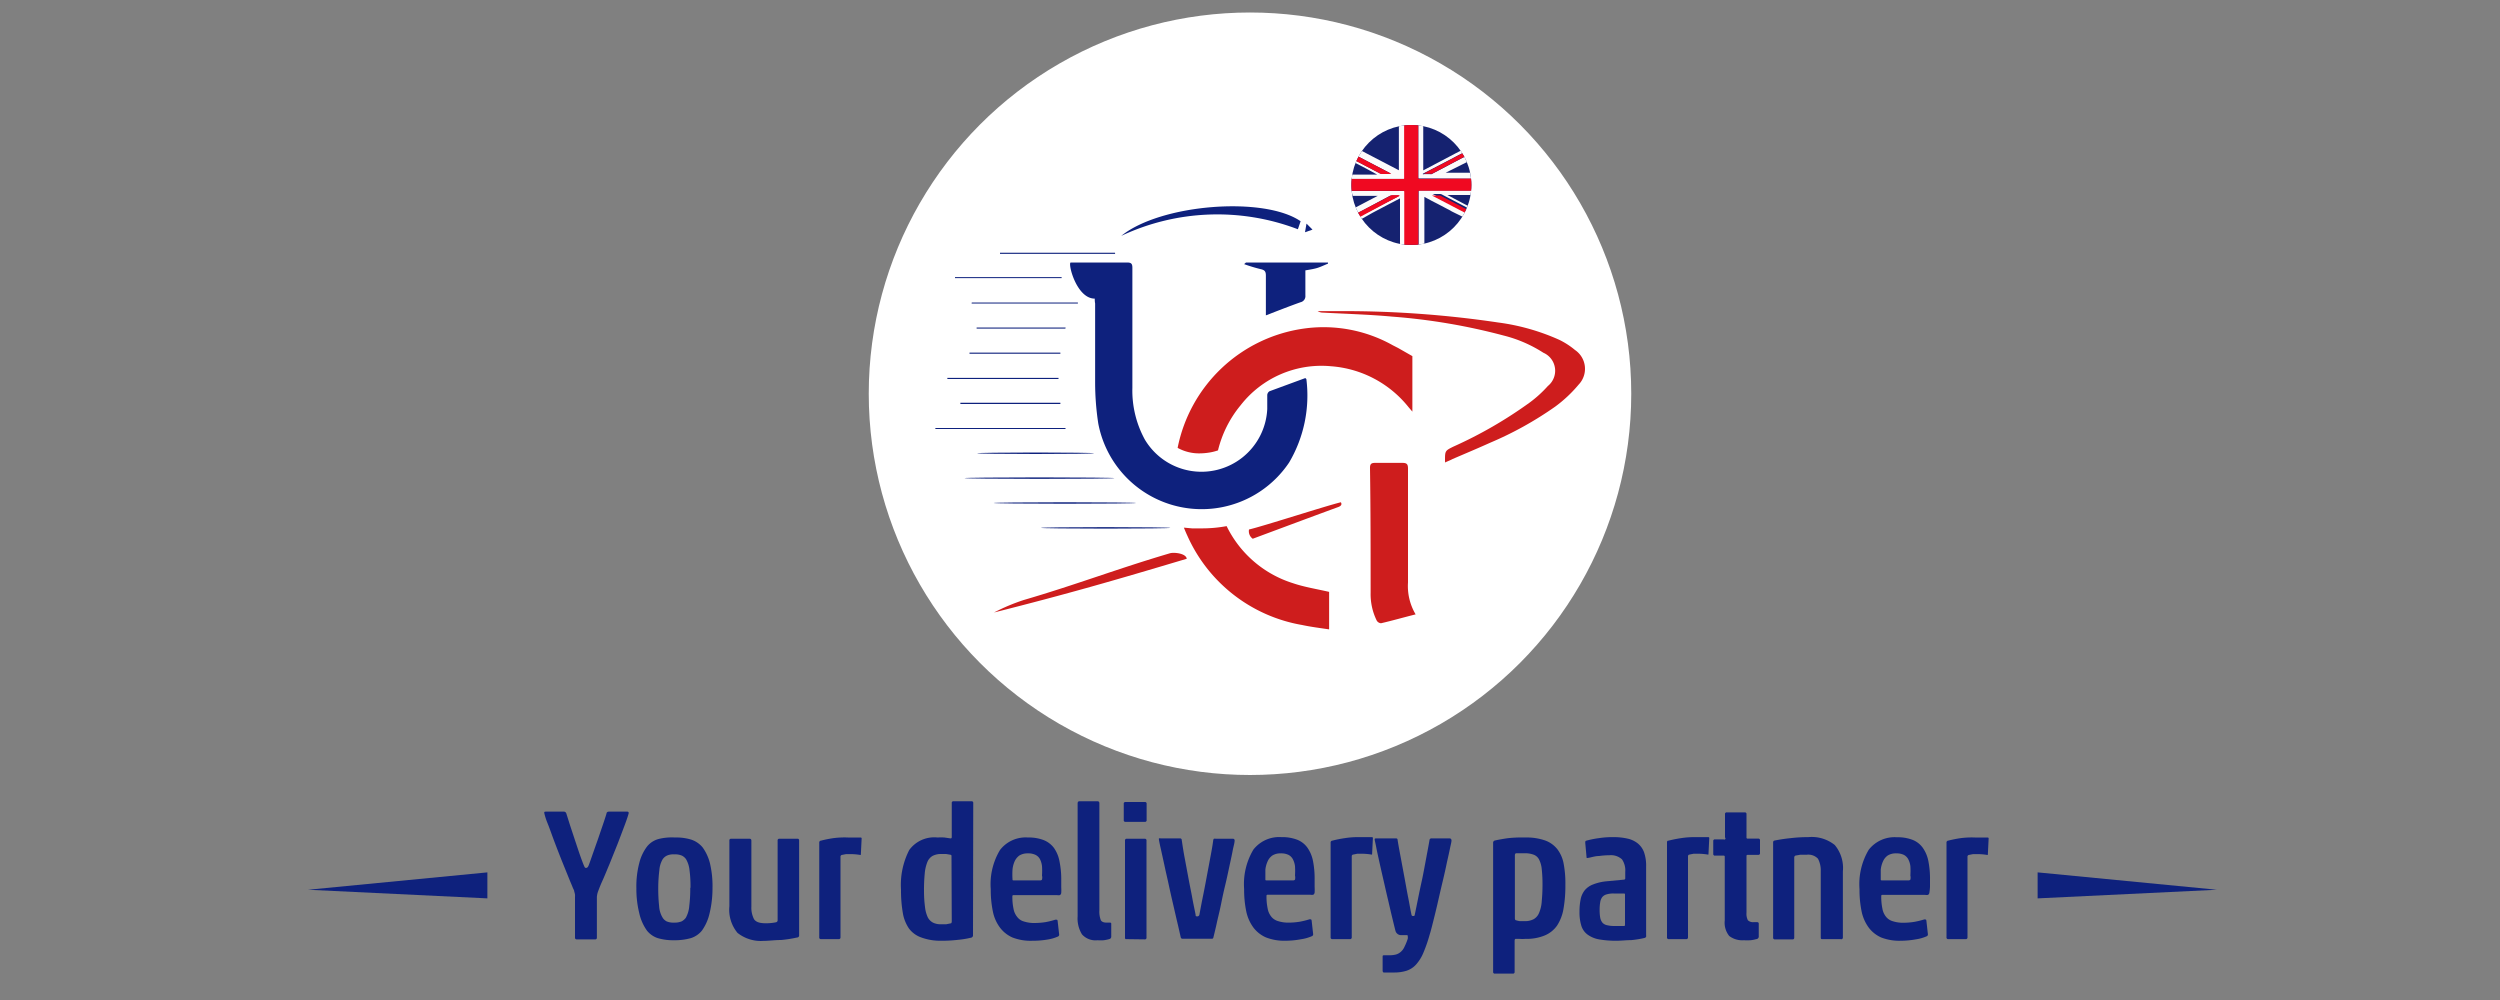 <svg id="Layer_1" data-name="Layer 1" xmlns="http://www.w3.org/2000/svg" xmlns:xlink="http://www.w3.org/1999/xlink" viewBox="0 0 200 80"><rect x="0" y="0" width="200" height="80" fill="#808080" stroke="none"/><defs><style>.cls-1{fill:none;}.cls-2{fill:#fff;}.cls-3{fill:#ce1d1d;}.cls-4{fill:#0e217d;}.cls-5{clip-path:url(#clip-path);}.cls-6{fill:#152270;}.cls-7{fill:#f00921;}.cls-8{fill:#fcfbfb;}</style><clipPath id="clip-path"><circle class="cls-1" cx="112.91" cy="14.8" r="4.8"/></clipPath></defs><circle class="cls-2" cx="100" cy="31.5" r="30.5"/><path class="cls-3" d="M98.13,42.09a10.75,10.75,0,0,1-2,.18l-.77,0-.65-.06c.09.22.18.44.28.65A12.35,12.35,0,0,0,104.17,50c.7.15,1.42.24,2.16.35v-3c-1-.23-2-.39-2.88-.69A8.85,8.85,0,0,1,98.13,42.09Z"/><path class="cls-3" d="M111.85,27.84l-.43-.22a11.32,11.32,0,0,0-7.14-1.33,12,12,0,0,0-10.07,9.54,3.55,3.55,0,0,0,1.77.44,5.08,5.08,0,0,0,.85-.08,3.89,3.89,0,0,0,.61-.16,9,9,0,0,1,1.81-3.61,8.2,8.2,0,0,1,7.23-3.12,8.76,8.76,0,0,1,6.21,3.28l.3.35V28.49Z"/><path class="cls-4" d="M87.58,23.89C86.1,23.89,85.4,21,85.66,21c1.5,0,3,0,4.5,0,.33,0,.43.09.43.42q0,4.82,0,9.61a8.17,8.17,0,0,0,1,4.14,5.27,5.27,0,0,0,9.79-2.45c0-.37,0-.75,0-1.12a.39.39,0,0,1,.18-.3l2.88-1.06c0,.05.07.07.07.09A10.55,10.55,0,0,1,103.13,37a8.42,8.42,0,0,1-15.27-3.13,22,22,0,0,1-.25-3.24c0-2.11,0-4.23,0-6.35C87.59,24.18,87.58,24.07,87.58,23.89Z"/><path class="cls-3" d="M113.25,49.15c-1,.25-1.86.5-2.77.71a.44.44,0,0,1-.34-.21,4.77,4.77,0,0,1-.49-2.22c0-3.32,0-6.64-.05-10,0-.33.12-.4.42-.4.72,0,1.45,0,2.17,0,.36,0,.45.11.45.46,0,3,0,6.07,0,9.11A4.44,4.44,0,0,0,113.25,49.15Z"/><path class="cls-3" d="M115.6,37a.64.64,0,0,0,0-.14c0-.79,0-.8.67-1.13a34.4,34.4,0,0,0,6.11-3.53,9.55,9.55,0,0,0,1.45-1.32,1.57,1.57,0,0,0-.36-2.66,10.65,10.65,0,0,0-3.19-1.38,48.85,48.85,0,0,0-8.9-1.51c-1.84-.17-3.69-.22-5.53-.32a.81.81,0,0,1-.44-.12c.67,0,1.33,0,2,0a83.63,83.63,0,0,1,12.45.91,17.42,17.42,0,0,1,4.89,1.39A6.17,6.17,0,0,1,126,28a1.82,1.82,0,0,1,.29,2.77,10.66,10.66,0,0,1-1.86,1.75,28,28,0,0,1-5.22,2.9c-1,.45-2,.87-3,1.3C116.05,36.81,115.83,36.89,115.6,37Z"/><path class="cls-4" d="M99.68,21h6.56l0,.09c-.27.11-.54.24-.81.33s-.6.14-1,.21v.52c0,2.15,0-.67,0,1.48a.5.5,0,0,1-.39.55c-.9.32-1.79.67-2.77,1.05v-.53c0-2.54,0-.1,0-2.65,0-.33-.09-.45-.42-.52a12.5,12.5,0,0,1-1.32-.4Z"/><path class="cls-4" d="M104.05,17.7l-.22.64a18.06,18.06,0,0,0-14.13.53C92.83,16.33,101.1,15.67,104.05,17.7Z"/><path class="cls-3" d="M81.9,48c4.15-1.21,7.55-2.52,11.7-3.74.31-.09,1.28,0,1.34.44C89.09,46.45,85.45,47.5,79.52,49A15.82,15.82,0,0,1,81.9,48Z"/><path class="cls-4" d="M89.21,20.31H80v-.09H89.2Z"/><ellipse class="cls-4" cx="83.16" cy="38.25" rx="6" ry="0.06"/><path class="cls-4" d="M76.4,22.17h8.53v.08H76.4Z"/><path class="cls-3" d="M99.92,42.36c1.22-.29,6.12-1.88,7.35-2.18.11.19,0,.3-.2.38-.79.28-6.85,2.54-6.85,2.54A.74.74,0,0,1,99.92,42.36Z"/><path class="cls-4" d="M85.24,34.32H74.83v-.08H85.24Z"/><ellipse class="cls-4" cx="82.85" cy="36.26" rx="4.68" ry="0.06"/><path class="cls-4" d="M84.68,30.32H75.79v-.09h8.89Z"/><path class="cls-4" d="M77.74,24.2h8.49v.08h-8.5Z"/><ellipse class="cls-4" cx="85.19" cy="40.24" rx="5.7" ry="0.06"/><path class="cls-4" d="M76.83,32.22h8v.1h-8Z"/><ellipse class="cls-4" cx="88.45" cy="42.23" rx="5.18" ry="0.06"/><path class="cls-4" d="M84.83,28.3H77.56v-.09h7.27Z"/><path class="cls-4" d="M85.23,26.29h-7.1V26.2h7.12Z"/><path class="cls-4" d="M104.52,17.89l.48.48-.6.21Z"/><path class="cls-4" d="M48.52,65.09c0-.11.1-.16.19-.16h1.46q.15,0,.12.15c-.06.22-.17.55-.34,1s-.35.93-.55,1.45l-.63,1.57c-.22.52-.41,1-.58,1.37s-.27.65-.34.83a1.67,1.67,0,0,0-.1.46V75a.13.13,0,0,1-.15.15H46.13A.13.13,0,0,1,46,75V71.75a1.15,1.15,0,0,0,0-.19,2.07,2.07,0,0,0-.06-.24c0-.09-.08-.21-.13-.34s-.13-.31-.22-.53l-.66-1.63c-.23-.58-.44-1.12-.63-1.63s-.36-1-.5-1.34-.22-.64-.25-.77,0-.15.14-.15H45.1a.21.21,0,0,1,.21.16l.29.92.4,1.21c.14.42.27.82.4,1.19s.24.66.32.85.11.17.18.17.13-.06.18-.17.18-.49.31-.86.27-.77.42-1.19l.41-1.2C48.35,65.63,48.45,65.32,48.52,65.09Z"/><path class="cls-4" d="M57,71.05a8.54,8.54,0,0,1-.23,2,3.85,3.85,0,0,1-.61,1.39,1.86,1.86,0,0,1-.89.61,4.77,4.77,0,0,1-1.35.17,4.36,4.36,0,0,1-1.3-.17,1.85,1.85,0,0,1-.87-.61,3.85,3.85,0,0,1-.61-1.39,8.06,8.06,0,0,1-.23-2,7.35,7.35,0,0,1,.23-2,3.64,3.64,0,0,1,.61-1.31,1.77,1.77,0,0,1,.9-.61A4.32,4.32,0,0,1,54,67a4.06,4.06,0,0,1,1.3.17,2,2,0,0,1,.9.61,3.67,3.67,0,0,1,.6,1.3A7.91,7.91,0,0,1,57,71.05Zm-1.76,0a10.09,10.09,0,0,0-.08-1.45,2.16,2.16,0,0,0-.28-.87.88.88,0,0,0-.33-.28,1.33,1.33,0,0,0-.6-.1,1.27,1.27,0,0,0-.6.1.88.88,0,0,0-.33.28,2,2,0,0,0-.27.87A12,12,0,0,0,52.66,71a13.19,13.19,0,0,0,.07,1.49,2,2,0,0,0,.29.94.84.84,0,0,0,.31.28,1.39,1.39,0,0,0,.59.1,1.5,1.5,0,0,0,.61-.1,1,1,0,0,0,.33-.28,2.28,2.28,0,0,0,.28-.94A11.06,11.06,0,0,0,55.22,71Z"/><path class="cls-4" d="M63.77,75a10.34,10.34,0,0,1-1.27.2c-.5,0-1,.07-1.41.07A3,3,0,0,1,59,74.63a2.9,2.9,0,0,1-.65-2.13V67.25a.13.13,0,0,1,.15-.15h1.47c.09,0,.14.05.14.15v5.28a2,2,0,0,0,.21,1q.21.33.9.33a3.77,3.77,0,0,0,.87-.08.16.16,0,0,0,.12-.16V67.25a.13.13,0,0,1,.15-.15h1.45q.12,0,.12.15v7.59A.16.16,0,0,1,63.77,75Z"/><path class="cls-4" d="M67.09,75.13h-1.4a.13.13,0,0,1-.15-.15V67.42a.15.15,0,0,1,.14-.17,9.5,9.5,0,0,1,1-.2A6.92,6.92,0,0,1,67.84,67h.53l.22,0,.28,0a.08.08,0,0,1,.06.1l-.06,1.22c0,.07,0,.09-.09.07a4.38,4.38,0,0,0-.75-.06l-.35,0-.35.07a.14.14,0,0,0-.09.15V75A.13.13,0,0,1,67.09,75.13Z"/><path class="cls-4" d="M77.84,74.81a.19.19,0,0,1-.13.2,7.65,7.65,0,0,1-1.1.18,11,11,0,0,1-1.33.07A4.39,4.39,0,0,1,73.71,75a2.09,2.09,0,0,1-1-.73A3.15,3.15,0,0,1,72.22,73a10.65,10.65,0,0,1-.14-1.83A6.11,6.11,0,0,1,72.74,68,2.47,2.47,0,0,1,75,67a4.68,4.68,0,0,1,.55,0l.48.07c.07,0,.11,0,.11-.13V64.25a.13.13,0,0,1,.15-.15h1.42a.13.13,0,0,1,.15.15Zm-1.72-6.25s0-.09,0-.12a.14.14,0,0,0-.08-.06l-.35-.06-.37,0a1.47,1.47,0,0,0-.71.15,1,1,0,0,0-.42.49,3.14,3.14,0,0,0-.21.91,13.4,13.4,0,0,0-.06,1.39A9.71,9.71,0,0,0,74,72.55a2.61,2.61,0,0,0,.22.83,1,1,0,0,0,.42.43,1.34,1.34,0,0,0,.63.13l.43,0,.35-.07q.09,0,.09-.18Z"/><path class="cls-4" d="M82.6,75.26A4,4,0,0,1,81,75a2.53,2.53,0,0,1-1-.79,3.19,3.19,0,0,1-.57-1.29,8.57,8.57,0,0,1-.17-1.79A5.3,5.3,0,0,1,80,68a2.59,2.59,0,0,1,2.24-1,3.32,3.32,0,0,1,1.26.21,1.91,1.91,0,0,1,.82.63,2.74,2.74,0,0,1,.44,1.07,7.19,7.19,0,0,1,.14,1.49c0,.19,0,.38,0,.57a4.61,4.61,0,0,1,0,.47.24.24,0,0,1-.11.17.75.75,0,0,1-.24,0H81.08a.08.08,0,0,0-.09.09,4.64,4.64,0,0,0,.09,1,1.44,1.44,0,0,0,.3.66,1,1,0,0,0,.54.36,2.68,2.68,0,0,0,.87.12,5.62,5.62,0,0,0,.85-.07,6.19,6.19,0,0,0,.77-.19.28.28,0,0,1,.13,0s.06,0,.07.09l.12,1.07a.16.16,0,0,1-.09.18,3.32,3.32,0,0,1-.88.25A6.92,6.92,0,0,1,82.6,75.26Zm.63-4.83a.15.15,0,0,0,.13-.06.68.68,0,0,0,0-.33,5.54,5.54,0,0,0,0-.75,1.62,1.62,0,0,0-.16-.55.81.81,0,0,0-.36-.35,1.28,1.28,0,0,0-.6-.12,1.26,1.26,0,0,0-.69.17,1.18,1.18,0,0,0-.38.47,2.13,2.13,0,0,0-.17.66,6.23,6.23,0,0,0,0,.76c0,.07,0,.1.09.1Z"/><path class="cls-4" d="M88.73,75.13a3,3,0,0,1-.43.09,3.63,3.63,0,0,1-.5,0,1.45,1.45,0,0,1-1.24-.47,2.42,2.42,0,0,1-.35-1.44V64.27c0-.11.05-.17.15-.17H87.8c.1,0,.15.06.15.17v8.55a1.94,1.94,0,0,0,.11.78q.1.21.48.21h.22c.09,0,.14,0,.14.1l0,1A.2.2,0,0,1,88.73,75.13Z"/><path class="cls-4" d="M90.05,65.75a.13.13,0,0,1-.15-.15V64.31a.13.13,0,0,1,.15-.15h1.53a.13.13,0,0,1,.15.15V65.6a.13.13,0,0,1-.15.15Zm0,9.38A.13.13,0,0,1,90,75V67.25a.13.13,0,0,1,.15-.15h1.42a.13.13,0,0,1,.15.15V75a.13.13,0,0,1-.15.15Z"/><path class="cls-4" d="M97.07,75a.14.14,0,0,1-.08.1l-.1,0H94.61a.14.14,0,0,1-.15-.11c-.08-.35-.17-.76-.28-1.22s-.23-1-.34-1.47-.23-1-.35-1.56-.23-1-.33-1.49l-.27-1.23c-.08-.35-.14-.62-.17-.81s0-.14.15-.14H94.4a.13.13,0,0,1,.14.14c.07.47.15,1,.25,1.51l.3,1.61c.1.54.2,1,.3,1.55s.19.93.26,1.31c0,.08,0,.12.13.12a.17.17,0,0,0,.17-.12c.07-.38.15-.82.25-1.31s.2-1,.3-1.54l.3-1.6c.1-.54.19-1,.26-1.53a.17.17,0,0,1,.06-.11.28.28,0,0,1,.13,0h1.38a.13.13,0,0,1,.14.14c0,.19-.09.46-.16.83s-.16.78-.26,1.24-.21,1-.33,1.49-.23,1-.34,1.55-.23,1-.33,1.46S97.15,74.68,97.07,75Z"/><path class="cls-4" d="M102.83,75.26a4,4,0,0,1-1.56-.27,2.53,2.53,0,0,1-1-.79,3.33,3.33,0,0,1-.57-1.29,8.57,8.57,0,0,1-.17-1.79,5.38,5.38,0,0,1,.74-3.15,2.62,2.62,0,0,1,2.25-1,3.32,3.32,0,0,1,1.26.21,1.82,1.82,0,0,1,.81.63,2.75,2.75,0,0,1,.45,1.07,7.24,7.24,0,0,1,.13,1.49c0,.19,0,.38,0,.57a4.24,4.24,0,0,1,0,.47.24.24,0,0,1-.11.17.68.68,0,0,1-.23,0h-3.42a.08.08,0,0,0-.09.09,4.64,4.64,0,0,0,.09,1,1.44,1.44,0,0,0,.29.66,1.07,1.07,0,0,0,.55.36,2.68,2.68,0,0,0,.87.12,5.49,5.49,0,0,0,.84-.07,6.35,6.35,0,0,0,.78-.19.24.24,0,0,1,.12,0s.06,0,.07.09l.12,1.07a.16.16,0,0,1-.09.18,3.32,3.32,0,0,1-.88.25A6.92,6.92,0,0,1,102.83,75.26Zm.63-4.83a.17.17,0,0,0,.14-.06.73.73,0,0,0,0-.33,5.66,5.66,0,0,0,0-.75,1.62,1.62,0,0,0-.17-.55.84.84,0,0,0-.35-.35,1.35,1.35,0,0,0-.61-.12,1.2,1.2,0,0,0-.68.17,1.1,1.1,0,0,0-.38.47,2.13,2.13,0,0,0-.18.66c0,.24,0,.5,0,.76,0,.07,0,.1.09.1Z"/><path class="cls-4" d="M108,75.13h-1.4a.13.13,0,0,1-.15-.15V67.42a.15.15,0,0,1,.14-.17,9.5,9.5,0,0,1,1-.2,6.92,6.92,0,0,1,1.15-.08h.53l.22,0,.28,0a.08.08,0,0,1,.06.1l-.06,1.22c0,.07,0,.09-.09.07a4.38,4.38,0,0,0-.75-.06l-.35,0-.35.07a.14.14,0,0,0-.09.15V75A.13.13,0,0,1,108,75.13Z"/><path class="cls-4" d="M116.12,67.24c0,.13-.07.37-.14.72s-.17.76-.27,1.24-.22,1-.35,1.54-.25,1.08-.37,1.6-.24,1-.35,1.44-.2.78-.27,1a11.9,11.9,0,0,1-.52,1.49,3.32,3.32,0,0,1-.59.92,1.77,1.77,0,0,1-.74.47,3.24,3.24,0,0,1-1,.14h-.46l-.38,0s-.07-.06-.07-.13V76.54c0-.08,0-.12.13-.12l.23,0h.19a2,2,0,0,0,.52-.06,1,1,0,0,0,.38-.21,1.1,1.1,0,0,0,.29-.39,4.44,4.44,0,0,0,.27-.66.68.68,0,0,0,0-.2c0-.06,0-.09-.1-.09h-.38a.47.47,0,0,1-.51-.37c-.08-.31-.17-.69-.28-1.14s-.21-.91-.33-1.41-.23-1-.35-1.52-.23-1-.32-1.41-.18-.8-.24-1.12-.11-.52-.13-.63,0-.14.12-.14h1.58c.09,0,.13.05.13.14.07.44.16.92.26,1.45l.3,1.61c.1.54.19,1.06.29,1.56s.18,1,.26,1.35a.11.11,0,0,0,.12.1c.08,0,.13,0,.14-.1q.12-.57.27-1.32t.33-1.56c.11-.54.21-1.08.31-1.62s.19-1,.27-1.47a.15.15,0,0,1,.17-.14H116C116.08,67.1,116.12,67.15,116.12,67.24Z"/><path class="cls-4" d="M125.23,70.81a10.49,10.49,0,0,1-.15,1.89,3.54,3.54,0,0,1-.51,1.34,2.27,2.27,0,0,1-1,.8,3.81,3.81,0,0,1-1.53.27,3.43,3.43,0,0,1-.5,0l-.29,0s-.08,0-.08.15v2.48a.13.13,0,0,1-.15.15H119.6a.13.13,0,0,1-.15-.15V67.43a.18.18,0,0,1,.14-.19q.39-.09,1-.18A9.81,9.81,0,0,1,122,67a4.53,4.53,0,0,1,1.59.23,2.19,2.19,0,0,1,1,.71,2.73,2.73,0,0,1,.51,1.2A8.45,8.45,0,0,1,125.23,70.81Zm-1.83,0a11.08,11.08,0,0,0-.06-1.28,2.15,2.15,0,0,0-.22-.78.81.81,0,0,0-.44-.38,2,2,0,0,0-.71-.11l-.34,0-.33,0c-.07,0-.11.07-.11.18v5q0,.17.09.18a1.67,1.67,0,0,0,.3.07l.38,0a1.45,1.45,0,0,0,.74-.16,1,1,0,0,0,.43-.51,2.78,2.78,0,0,0,.21-.93A13.75,13.75,0,0,0,123.4,70.85Z"/><path class="cls-4" d="M128.75,68.42a6,6,0,0,0-.82.06c-.29,0-.56.09-.81.14s-.18,0-.2-.09l-.1-1.1c0-.1,0-.16.1-.18a7.35,7.35,0,0,1,1-.2,7.08,7.08,0,0,1,1.13-.08,5,5,0,0,1,1.16.12,2,2,0,0,1,.82.39,1.64,1.64,0,0,1,.5.72,3.28,3.28,0,0,1,.16,1.12V74.8a.68.68,0,0,1,0,.14.2.2,0,0,1-.14.1,7.84,7.84,0,0,1-1.06.17c-.39,0-.78.05-1.18.05a7.75,7.75,0,0,1-1.39-.11,2.23,2.23,0,0,1-.91-.38,1.38,1.38,0,0,1-.5-.7,3.57,3.57,0,0,1-.15-1.12,4.91,4.91,0,0,1,.09-1,1.69,1.69,0,0,1,.33-.73,1.62,1.62,0,0,1,.68-.47,4,4,0,0,1,1.09-.25l1.38-.13a.1.1,0,0,0,.09-.11v-.51a1.56,1.56,0,0,0-.26-1A1.31,1.31,0,0,0,128.75,68.42ZM130,71.59c0-.07,0-.11-.09-.11h-.81a1.85,1.85,0,0,0-.57.07.66.66,0,0,0-.35.22.87.87,0,0,0-.16.39,3.65,3.65,0,0,0-.05.63,3.69,3.69,0,0,0,.05.64.88.88,0,0,0,.19.4.69.69,0,0,0,.37.19,2.38,2.38,0,0,0,.59.06l.41,0,.31,0c.07,0,.11,0,.11-.11Z"/><path class="cls-4" d="M134.9,75.13h-1.39a.13.13,0,0,1-.15-.15V67.42c0-.1,0-.16.13-.17a10,10,0,0,1,1-.2,7,7,0,0,1,1.15-.08h.53l.23,0,.28,0a.08.08,0,0,1,.06.1l-.06,1.22c0,.07,0,.09-.09.07a4.38,4.38,0,0,0-.75-.06l-.36,0-.35.07a.14.14,0,0,0-.09.15V75A.13.13,0,0,1,134.9,75.13Z"/><path class="cls-4" d="M140.5,75.13a2.68,2.68,0,0,1-.46.09,4.71,4.71,0,0,1-.53,0,1.74,1.74,0,0,1-1.17-.34,1.68,1.68,0,0,1-.36-1.24V68.54a.08.08,0,0,0-.09-.09h-.68a.13.13,0,0,1-.15-.15v-1a.13.13,0,0,1,.15-.15h.68A.08.08,0,0,0,138,67V65.14a.13.13,0,0,1,.15-.15h1.42a.13.13,0,0,1,.15.15V67a.08.08,0,0,0,.09.09h.84a.13.13,0,0,1,.15.15v1a.13.13,0,0,1-.15.15h-.84a.08.08,0,0,0-.09.09V73a1.16,1.16,0,0,0,.11.62.6.6,0,0,0,.48.15h.24q.15,0,.15.12l0,1A.21.21,0,0,1,140.5,75.13Z"/><path class="cls-4" d="M147.25,75.13h-1.46c-.09,0-.13,0-.13-.15V69.7a2,2,0,0,0-.22-1,1.06,1.06,0,0,0-.91-.32l-.51,0-.34.06c-.09,0-.14.08-.14.16V75q0,.15-.12.15H142a.13.13,0,0,1-.15-.15V67.39a.14.14,0,0,1,.13-.15c.35-.07.78-.14,1.28-.19a11.76,11.76,0,0,1,1.41-.08,2.94,2.94,0,0,1,2.11.63,2.86,2.86,0,0,1,.65,2.11V75A.13.13,0,0,1,147.25,75.13Z"/><path class="cls-4" d="M152.06,75.26A4,4,0,0,1,150.5,75a2.53,2.53,0,0,1-1-.79,3.33,3.33,0,0,1-.57-1.29,8.57,8.57,0,0,1-.17-1.79,5.38,5.38,0,0,1,.74-3.15,2.62,2.62,0,0,1,2.25-1,3.32,3.32,0,0,1,1.26.21,1.82,1.82,0,0,1,.81.63,2.75,2.75,0,0,1,.45,1.07,7.24,7.24,0,0,1,.13,1.49c0,.19,0,.38,0,.57a4.24,4.24,0,0,1-.05.47.24.24,0,0,1-.11.17.68.68,0,0,1-.23,0h-3.42a.08.08,0,0,0-.09.09,4.64,4.64,0,0,0,.09,1,1.44,1.44,0,0,0,.29.66,1.07,1.07,0,0,0,.55.36,2.68,2.68,0,0,0,.87.12,5.49,5.49,0,0,0,.84-.07,6.82,6.82,0,0,0,.78-.19.24.24,0,0,1,.12,0s.06,0,.07.09l.12,1.07a.16.16,0,0,1-.09.18,3.32,3.32,0,0,1-.88.25A6.92,6.92,0,0,1,152.06,75.26Zm.63-4.83a.17.17,0,0,0,.14-.06.73.73,0,0,0,0-.33,5.66,5.66,0,0,0,0-.75,1.62,1.62,0,0,0-.17-.55.84.84,0,0,0-.35-.35,1.35,1.35,0,0,0-.61-.12,1.2,1.2,0,0,0-.68.17,1.1,1.1,0,0,0-.38.47,2.13,2.13,0,0,0-.18.66c0,.24,0,.5,0,.76,0,.07,0,.1.09.1Z"/><path class="cls-4" d="M157.27,75.13h-1.4a.13.13,0,0,1-.15-.15V67.42a.15.15,0,0,1,.14-.17,9.5,9.5,0,0,1,1-.2A6.92,6.92,0,0,1,158,67h.53l.22,0,.28,0a.08.08,0,0,1,.06.1l-.06,1.22c0,.07,0,.09-.09.07a4.38,4.38,0,0,0-.75-.06l-.35,0-.35.07a.14.14,0,0,0-.09.15V75A.13.13,0,0,1,157.27,75.13Z"/><polygon class="cls-4" points="163.01 71.87 177.35 71.18 163.01 69.79 163.01 71.87"/><polygon class="cls-4" points="38.99 71.87 24.64 71.18 38.99 69.79 38.99 71.87"/><g class="cls-5"><rect class="cls-6" x="108.11" y="10" width="9.6" height="9.6"/><path class="cls-7" d="M117.71,14.27v1h-4.14c-.07,0-.09,0-.09.08v4.17c0,.06,0,.07-.07.07h-1c-.06,0-.09,0-.09-.08,0-.62,0-3.54,0-4.16,0-.06,0-.08-.09-.08h-4.07s0,0-.06,0v-1h4.12c.11,0,.09,0,.09-.1V10h1.17s0,0,0,.08v4.14c0,.07,0,.09.09.09Z"/><path class="cls-8" d="M108.12,15.28s0,0,.06,0h4.07c.07,0,.09,0,.09.08,0,.62,0,3.54,0,4.16,0,.07,0,.08.09.08h1c.06,0,.07,0,.07-.07V15.35c0-.07,0-.08.09-.08h4.14v.33h-2s0,0,0,0l0,0,.06,0,1.34.71c.2.1.39.21.6.3v.19a.19.19,0,0,1-.1-.05l-2.22-1.16a.44.44,0,0,0-.19-.07h-.61s0,0,0,0l.14.07,2.13,1.11.9.46v.58c-.16-.12-1.51-.75-1.68-.85a2.69,2.69,0,0,0-.29-.16l-.78-.41-.49-.25-.59-.32V19.6H112V15.87l-.67.35-1.52.8-1.65.93s0-.65,0-.7V16.7a.18.18,0,0,0,.09,0l1.58-.83.39-.2v0h-2Zm0,2v0h.61a.32.32,0,0,0,.19-.05l1.94-1,1-.52s.06,0,0-.07,0,0-.08,0h-.45a.41.41,0,0,0-.19.05L109,16.84Z"/><path class="cls-8" d="M112.33,10v4.21c0,.11,0,.1-.09.1h-4.12v-.34h2.06l-.77-.42-.74-.39c-.19-.09-.36-.2-.55-.28v-.2l0,0,2.31,1.21s.07,0,.11,0h.71s0,0-.06-.05l-2.76-1.44a2.37,2.37,0,0,1-.35-.19c0-.23,0-.6,0-.6l1.2.64,1.92,1,.71.37V10Z"/><path class="cls-8" d="M117.71,14.27h-4.14c-.07,0-.09,0-.09-.09V10s0-.06,0-.08h.38v3.71h0l2.6-1.37,1.17-.6V12s-.74.3-.76.31l-1.6.84-1.39.72s-.06,0-.05.06.05,0,.07,0h.53a.12.12,0,0,0,.1,0l3-1.58s.09,0,.12-.08,0,0,0,0v.55l0,0-2,1s0,0,0,0h2.06Z"/><path class="cls-7" d="M117.69,12.24l-.13.08-3,1.58a.12.12,0,0,1-.1,0H114s-.06,0-.07,0,0,0,.05-.06l1.39-.72,1.6-.84.79-.32Z"/><path class="cls-7" d="M108.13,12.24a2.37,2.37,0,0,0,.35.19l2.76,1.44s0,0,.06.05h-.71s-.07,0-.11,0l-2.31-1.21,0,0v-.36S108.1,12.24,108.13,12.24Z"/><path class="cls-7" d="M117.71,17.28l-.9-.46-2.13-1.11-.14-.07s0,0,0,0h.61a.44.44,0,0,1,.19.07l2.22,1.16a.19.19,0,0,0,.1.05Z"/><path class="cls-7" d="M108.11,17.29l.87-.45,2.25-1.18a.41.41,0,0,1,.19-.05h.45s.07,0,.08,0,0,0,0,.07l-1,.52-2.79,1.5S108.12,17.3,108.11,17.29Z"/></g></svg>